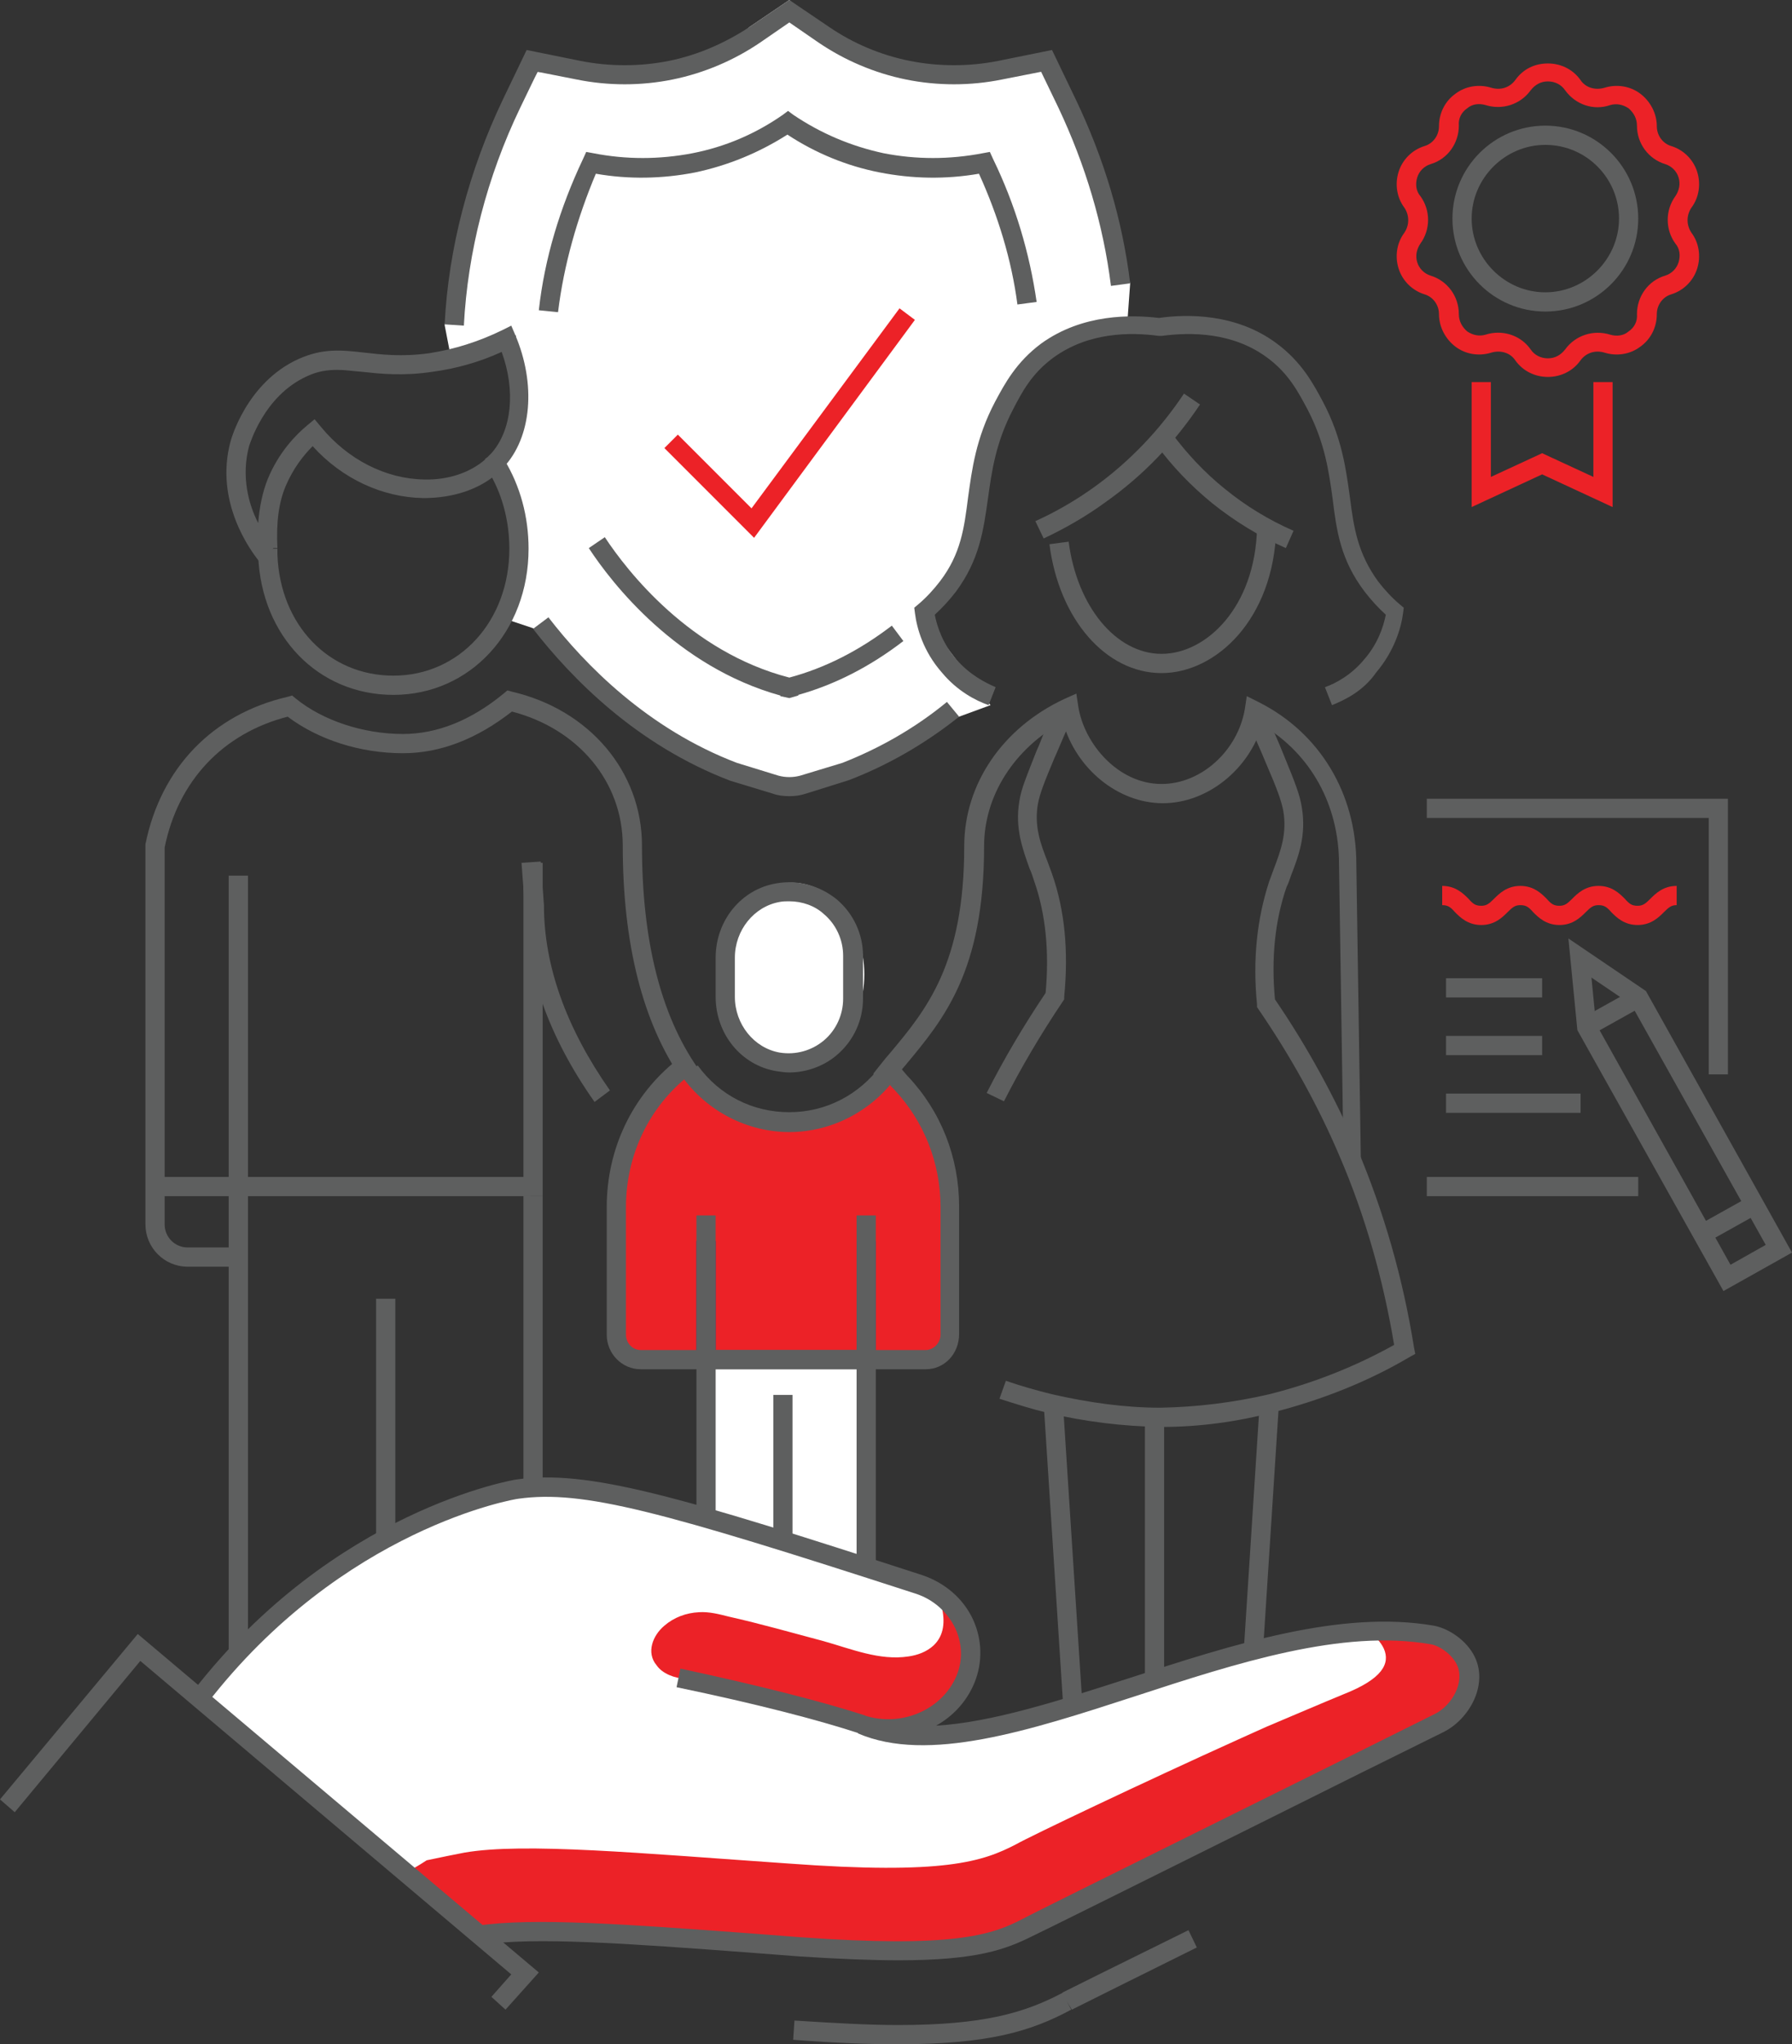<?xml version="1.0" encoding="utf-8"?>
<!-- Generator: Adobe Illustrator 24.1.2, SVG Export Plug-In . SVG Version: 6.00 Build 0)  -->
<svg version="1.1" id="Layer_1" xmlns="http://www.w3.org/2000/svg" xmlns:xlink="http://www.w3.org/1999/xlink" x="0px" y="0px"
	 width="279.7px" height="318.9px" viewBox="0 0 279.7 318.9" style="enable-background:new 0 0 279.7 318.9;" xml:space="preserve"
	>
<rect x="0" y="0" width="279.7" height="318.9" fill="#333333" stroke="none"/>
<style type="text/css">
	.st0{fill:#FFFFFF;}
	.st1{fill:#EC2227;}
	.st2{fill:#5E5F5F;}
	.st3{fill:#29327E;}
</style>
<polygon class="st0" points="123.2,0 129,5.7 138,10.2 145.2,12.5 152.3,12.1 163.2,9.8 170.3,25.6 176.4,44.2 175.9,51.1 
	167.3,52.6 159.8,57.5 155.3,68 153,77 151.9,86 145.5,93.9 144.4,96.5 154.6,110 149.7,111.8 126.8,121.3 122.6,122.8 106.9,116.8 
	91.1,104.8 83.2,98 78.7,96.5 81,85.7 79.5,75.9 76.1,73.2 79.8,67.6 81,59.8 80.5,52.3 70.5,56.4 69.4,50.7 74.6,28.6 83.9,11.2 
	95.2,11.7 103.1,11 112.5,7.9 117,4.2 "/>
<polygon class="st0" points="109.9,212.5 135,213.3 135.4,244.5 145.9,248.6 149.3,254 144.8,270 154.2,269.2 191,258.7 
	206.7,255.3 216.5,254.6 221.4,265.9 150.4,297.8 69.7,297.4 30,264 45.3,250.5 62.9,237.3 78.7,232.8 88.1,232.1 97.9,232.8 
	108.7,236.6 "/>
<ellipse class="st0" cx="123.6" cy="152" rx="11.3" ry="14.3"/>
<path class="st1" d="M107.1,166c-6.3,5-10.3,12.8-10.3,21.7v19.9c0,2.2,1.7,3.9,3.8,3.9H145c2.1,0,3.8-1.8,3.8-3.9v-19.9
	c0-7.5-2.9-14.4-7.6-19.3c-0.9-0.9-1.2-1.5-2.2-2.3c0,0-4.2,8.8-16.2,8.8S107.1,166,107.1,166z"/>
<path class="st1" d="M107,261.9c10.9-0.2,27,8.5,35.9,7.6c1.5-0.5,6.2-4.3,6.2-4.3s2.4-6.1,1.9-8.6c-0.3-1.5-0.8-3-1.6-4.3
	c-0.6-0.9-1.5-2.1-2.7-2.1c0.1,0.1,0.2,0.3,0.3,0.5c0.5,2.2,0.4,4.4-1.3,6c-1.1,1-2.5,1.5-3.9,1.7c-4.5,0.7-9-1.2-13.3-2.4
	c-4.9-1.3-9.8-2.7-14.7-3.8c-1.6-0.4-3.1-0.8-4.7-0.7c-2,0.1-3.9,0.8-5.4,2.1c-1.8,1.5-2.9,4.2-1.2,6.2
	C103.4,261.1,105.3,261.8,107,261.9z"/>
<path class="st1" d="M227.5,259.1c-0.9-2-2.1-3.7-3.6-4.3c-0.1,0-0.2-0.1-0.3-0.1c-0.1,0-0.2-0.1-0.3-0.1c-3.1-0.6-6.4-0.7-9.7-0.6
	c-0.1,0-0.3,0-0.4,0c1.3,1.1,2.3,2.1,2.8,3.2c1,2.3-0.2,4.7-6.3,7.1c-3.4,1.4-7.6,3.2-12.1,5.1c-1.3,0.6-2.7,1.2-4,1.8
	c-15.5,7-32.9,15.3-35,16.5c-5.2,2.7-11.2,4.8-35.6,3c-23.1-1.6-41.2-3.3-50.5-1.7c-1.5,0.3-3.6,0.7-5.9,1.2
	c-1.2,0.8-2.5,1.5-3.8,2.3c0.1,0.2,0.1,0.4,0.2,0.7c0.6,0.2,1.2,0.8,1.7,1.1c1.4,0.9,2.6,1.9,4,2.9c2.2,1.6,4.5,2.9,6.9,4.1
	c0.2,0,0.5-0.1,0.7-0.1c0.9-0.1,1.9-0.2,2.9-0.2c3.2-0.2,6.9-0.2,11.2,0c1.4,0.1,2.8,0.1,4.3,0.2c0.8,0,1.6,0.1,2.4,0.1
	c1.6,0.1,3.2,0.2,4.8,0.3c2.5,0.2,5.2,0.4,8,0.6c1.8,0.1,3.7,0.3,5.6,0.4c2.9,0.2,5.9,0.4,9,0.7c16.6,1.2,24.7,0.6,29.8-0.8
	c0.3-0.1,0.5-0.1,0.8-0.2c0.5-0.2,1-0.3,1.5-0.5c0.2-0.1,0.5-0.2,0.7-0.3c0.6-0.2,1.2-0.5,1.7-0.8c0.4-0.2,0.7-0.4,1.1-0.5
	c0.7-0.3,48-23.8,64.2-31.9c0.1-0.1,0.3-0.2,0.4-0.2c0.3-0.2,0.6-0.4,0.8-0.6C228,265.6,228.9,262.1,227.5,259.1z"/>
<g>
	<path class="st2" d="M92.8,171.9c-7.2-10.2-10.8-20.5-10.9-30.6l-0.5-6.7l3-0.2l0.5,6.8c0,9.5,3.5,19.2,10.3,28.9L92.8,171.9z"/>
</g>
<g>
	<path class="st2" d="M37.7,197.6h-8.4c-3.7,0-6.6-3-6.6-6.6l0-59.3c2.4-11.9,10.5-20.3,22.2-23l0.7-0.2l0.6,0.5
		c4.2,3.4,10.5,5.5,16.7,5.5c5.3,0,10.6-2.1,15.7-6.3l0.6-0.5l0.7,0.2c12.1,2.8,20.3,12.5,20.3,24c0,14.7,2.9,26.4,8.7,34.7
		l-2.5,1.7c-6.1-8.8-9.2-21.1-9.2-36.4c0-9.9-6.9-18.2-17.3-20.9c-5.5,4.3-11.2,6.5-17,6.5c-6.7,0-13.2-2.1-18-5.7
		c-10.1,2.6-17.1,10-19.2,20.4V191c0,2,1.6,3.6,3.6,3.6h8.4V197.6z"/>
</g>
<g>
	<path class="st2" d="M61.4,108.4c-11.7,0-20.6-9.1-21.1-21.7c0-0.3,0-0.7,0-1.1h3c0,0.3,0,0.6,0,0.9c0.4,11,8,18.9,18.1,18.9
		c10.3,0,18.1-8.5,18.1-19.8c0-4.5-1.2-8.8-3.4-12.3l2.6-1.6c2.5,4.1,3.8,8.9,3.8,13.9C82.5,98.5,73.4,108.4,61.4,108.4z"/>
</g>
<g>
	<path class="st2" d="M40.4,87.5c-1.2-1.5-7-9.2-4.4-18.7c0,0,2.4-9.1,10.6-12.8c3.8-1.7,6.7-1.4,10.2-1c2.7,0.3,5.9,0.7,10.2,0.1
		c3.9-0.6,7.7-1.8,11.4-3.6l1.4-0.7l0.6,1.4c3.3,7.7,2.6,16-1.8,20.7v0.4l-0.7,0.3c-2.9,2.7-7.1,4.1-11.8,4.1
		c-6.4-0.1-12.7-3-17.3-8.1c-1.4,1.4-3,3.4-4.2,6.2c-1.1,2.6-1.5,5.7-1.3,9.7l-0.6,0L40.4,87.5z M52.7,57.7c-1.6,0-3.1,0.2-4.8,1
		c-6.8,3.1-8.9,10.7-9,10.8c-1.3,4.8-0.1,9.2,1.4,12.1c0.2-2.6,0.7-4.9,1.5-6.9c1.7-4.1,4.3-6.8,6.1-8.3l1.2-1l1,1.2
		c4.2,5.1,10.1,8.1,16.1,8.2c3.8,0.1,7.2-1.1,9.5-3.1v-0.1l0.4-0.3c0,0,0.6-0.6,0.6-0.6c3.2-3.6,3.8-9.8,1.6-15.8
		c-3.5,1.6-7.1,2.6-10.8,3.1c-4.7,0.7-8.2,0.3-11,0C55.1,57.9,53.9,57.7,52.7,57.7z M77.6,72.4c0,0-0.2-0.2-0.2-0.2L77.6,72.4z"/>
</g>
<g>
	<rect x="35.7" y="186.6" class="st2" width="3" height="71"/>
</g>
<g>
	<rect x="81.7" y="186.6" class="st2" width="3" height="46"/>
</g>
<g>
	<rect x="35.7" y="136.6" class="st2" width="3" height="50"/>
</g>
<g>
	<rect x="58.7" y="202.6" class="st2" width="3" height="37"/>
</g>
<g>
	<rect x="23.7" y="183.6" class="st2" width="59" height="3"/>
</g>
<g>
	
		<rect x="177.8" y="236.8" transform="matrix(6.439298e-02 -0.998 0.998 6.439298e-02 -53.634 419.481)" class="st2" width="38.2" height="3"/>
</g>
<g>
	
		<rect x="164.4" y="219.2" transform="matrix(0.998 -6.443479e-02 6.443479e-02 0.998 -15.267 11.194)" class="st2" width="3" height="46.1"/>
</g>
<g>
	<rect x="178.7" y="221.6" class="st2" width="3" height="40"/>
</g>
<g>
	<path class="st2" d="M181.3,105c-8.7,0-16-8.4-17.5-20.1l3-0.4c1.3,10.1,7.4,17.5,14.5,17.5c7,0,14.6-7.3,14.9-19.6l3,0.1
		C198.8,96.6,189.8,105,181.3,105z"/>
</g>
<g>
	<path class="st2" d="M207.9,110l-1.1-2.8c1.7-0.6,4.1-1.9,6.1-4.3c2.1-2.4,3-5,3.4-7c-1.2-1.1-2.3-2.3-3.3-3.6
		c-3.8-5-4.4-9.6-5-14.5c-0.6-4.3-1.2-8.7-3.9-13.9c-1.4-2.6-2.9-5.6-6.3-8.1c-5.4-4-11.9-4-16.5-3.4l-0.2,0l-0.2,0
		c-4.5-0.6-11-0.6-16.5,3.4c-3.4,2.5-4.9,5.4-6.3,8.1c-2.7,5.2-3.3,9.6-3.9,13.9c-0.7,4.9-1.3,9.5-5,14.5c-1,1.3-2.1,2.5-3.3,3.6
		c0.4,2,1.3,4.6,3.4,7c2.1,2.4,4.5,3.6,6.1,4.3l-1.1,2.8c-2-0.7-4.9-2.2-7.3-5.1c-2.9-3.3-3.9-6.9-4.2-9.3l-0.1-0.8l0.6-0.5
		c1.3-1.1,2.4-2.3,3.4-3.6c3.3-4.3,3.8-8.4,4.4-13.1c0.6-4.3,1.2-9.2,4.2-14.9c1.5-2.8,3.3-6.2,7.2-9.1c6.5-4.7,14.2-4.5,18.4-4
		c4.2-0.6,12-0.8,18.4,4c3.9,2.9,5.7,6.3,7.2,9.1c3,5.7,3.6,10.6,4.2,14.9c0.6,4.7,1.2,8.7,4.4,13.1c1,1.3,2.2,2.6,3.4,3.6l0.6,0.5
		l-0.1,0.8c-0.3,2.4-1.4,6-4.2,9.3C212.8,107.8,209.9,109.2,207.9,110z"/>
</g>
<g>
	<path class="st2" d="M162.9,84l-1.3-2.7c3.3-1.5,6.4-3.3,9.3-5.4c5.4-3.9,10.1-8.8,13.9-14.5l2.5,1.7c-4,6-8.9,11.1-14.7,15.2
		C169.6,80.5,166.3,82.4,162.9,84z"/>
</g>
<g>
	<path class="st2" d="M200.7,85.5c-4.1-1.8-8-4.2-11.5-7c-3.3-2.7-6.2-5.7-8.7-9.1l2.4-1.8c2.4,3.2,5.1,6.1,8.2,8.6
		c3.3,2.7,6.9,4.9,10.8,6.6L200.7,85.5z"/>
</g>
<g>
	<path class="st2" d="M156.7,171.8l-2.7-1.3c2.7-5.3,5.7-10.4,9.2-15.6c0.6-6.5,0-12.4-1.8-17.5c-0.2-0.6-0.4-1.3-0.7-1.9
		c-1.1-3.1-2.3-6.3-1.6-10.5c0.3-2,1.1-3.8,2.7-7.9l0.4-0.9c0.9-2.3,1.2-3,2.1-4.7l2.7,1.3c-0.8,1.6-1,2.2-2,4.5l-0.4,0.9
		c-1.6,3.8-2.3,5.6-2.6,7.2c-0.6,3.5,0.4,6.2,1.5,9c0.2,0.6,0.5,1.3,0.7,1.9c2,5.7,2.6,12.1,1.9,19.2l0,0.4l-0.2,0.3
		C162.4,161.4,159.4,166.5,156.7,171.8z"/>
</g>
<g>
	<path class="st2" d="M181.3,222.6l-0.2,0c-5.8-0.1-11.7-0.8-17.6-2.2c-2.5-0.6-5-1.4-7.5-2.2l1-2.8c2.3,0.8,4.8,1.5,7.2,2.1
		c5.7,1.3,11.4,2.1,16.9,2.1c5.7-0.1,11.4-0.8,17-2.1c6.8-1.7,13.4-4.3,19.5-7.7c-1.7-10.2-4.5-20.1-8.5-29.4
		c-3.4-8-7.7-15.7-12.7-23l-0.2-0.3l0-0.4c-0.7-7,0-13.4,1.9-19.2c0.2-0.6,0.5-1.3,0.7-1.9c1.1-2.9,2.1-5.6,1.5-9.1
		c-0.3-1.6-1-3.5-2.6-7.2c-1.2-2.9-1.9-4.4-2.8-6.4l2.7-1.3c1,2,1.7,3.5,2.9,6.5c1.6,3.9,2.4,5.9,2.7,7.9c0.7,4.3-0.5,7.5-1.7,10.6
		c-0.2,0.6-0.4,1.2-0.7,1.8c-1.8,5.2-2.4,11.1-1.8,17.5c5,7.3,9.3,15.2,12.8,23.2c4.2,9.9,7.2,20.4,8.9,31.1l0.2,1l-0.9,0.5
		c-6.6,3.9-13.8,6.7-21.2,8.6C193.1,221.8,187.2,222.6,181.3,222.6L181.3,222.6z"/>
</g>
<g>
	<path class="st2" d="M209.7,180.7l-0.7-45.9c0-9.2-4.4-17.2-12-21.7c-2.1,7-8.6,12.2-15.5,12.2c-7,0-13.6-5.4-15.6-12.7
		c-7.6,4.2-12.3,11.5-12.3,19.4c0,19.5-6.3,27-12.3,34.2c-0.9,1-1.7,2.1-2.6,3.2l-2.4-1.9c0.9-1.1,1.7-2.2,2.6-3.2
		c5.7-6.8,11.6-13.9,11.6-32.3c0-9.7,6-18.5,15.7-23l1.8-0.8l0.3,2c0.9,5.8,6.2,12.1,13,12.1c6.2,0,11.9-5.2,13-11.7l0.3-2l1.8,0.9
		c9.6,4.8,15.3,14.3,15.3,25.3l0.7,45.9L209.7,180.7z"/>
</g>
<g>
	<rect x="120.7" y="217.6" class="st2" width="3" height="23"/>
</g>
<g>
	<rect x="108.7" y="193.6" class="st3" width="3" height="18"/>
</g>
<g>
	<rect x="133.7" y="193.6" class="st3" width="3" height="18"/>
</g>
<g>
	<polygon class="st2" points="136.7,243.6 133.7,243.6 133.7,213.6 111.7,213.6 111.7,236.6 108.7,236.6 108.7,210.6 136.7,210.6 	
		"/>
</g>
<g>
	<path class="st2" d="M144.5,213.6H100c-2.9,0-5.3-2.4-5.3-5.4v-19.9c0-9.1,4-17.4,10.9-22.9l1.9,2.4c-6.2,4.9-9.8,12.4-9.8,20.5
		v19.9c0,1.3,1,2.4,2.3,2.4h44.5c1.2,0,2.3-1.1,2.3-2.4v-19.9c0-6.9-2.6-13.4-7.2-18.3c-0.3-0.3-0.6-0.6-0.8-0.9
		c-0.4-0.5-0.7-0.8-1.2-1.2l1.8-2.4c0.8,0.6,1.2,1.1,1.6,1.6c0.2,0.2,0.4,0.5,0.7,0.8c5.2,5.5,8,12.7,8,20.3v19.9
		C149.7,211.2,147.4,213.6,144.5,213.6z"/>
</g>
<g>
	<path class="st2" d="M123.2,167.3c-0.7,0-1.3-0.1-2-0.2c-5.5-0.9-9.5-5.8-9.5-11.6v-6.1c0-5.8,4-10.7,9.5-11.6
		c3.4-0.6,6.8,0.4,9.4,2.5c2.6,2.2,4.1,5.4,4.1,8.8v6.7c0,3.4-1.5,6.6-4.1,8.8C128.6,166.3,125.9,167.3,123.2,167.3z M123.2,140.6
		c-0.5,0-1,0-1.5,0.1c-4,0.7-7,4.4-7,8.7v6.1c0,4.3,3,8,7,8.7c2.5,0.4,5-0.3,6.9-1.9c1.9-1.6,3-4,3-6.5v-6.7c0-2.5-1.1-4.9-3-6.5
		C127.2,141.3,125.2,140.6,123.2,140.6z"/>
</g>
<g>
	<rect x="108.7" y="189.6" class="st2" width="3" height="22"/>
</g>
<g>
	<rect x="133.7" y="189.6" class="st2" width="3" height="22"/>
</g>
<g>
	<path class="st2" d="M123.2,176.6c-6.5,0-12.8-3.2-16.7-8.6l2.4-1.8c3.4,4.7,8.6,7.3,14.3,7.3c5.7,0,10.9-2.7,14.3-7.3l2.4,1.8
		C136,173.4,129.7,176.6,123.2,176.6z"/>
</g>
<g>
	<path class="st2" d="M140.3,305.8c-4.2,0-9.3-0.2-15.5-0.6c-2.7-0.2-5.3-0.4-7.8-0.6c-18.8-1.4-33.7-2.5-41.9-1.2l-0.5-3
		c8.5-1.3,23.5-0.2,42.5,1.2c2.5,0.2,5.1,0.4,7.8,0.6c23.8,1.7,29.9-0.3,34.8-2.9c0.3-0.2,11.4-5.7,34.8-17.3
		c11.5-5.7,23-11.4,29.4-14.6c2.7-1.3,4.8-5,3.5-7.7c-0.8-1.7-2.8-3-4.1-3.2c-13.8-2.4-30.2,2.9-46.1,8.1
		c-16.6,5.4-32.4,10.5-43.3,5.8l1-2.8c5.8,1.9,12.2-0.9,14.4-6.2c1-2.4,0.9-5-0.2-7.4c-1.2-2.5-3.4-4.5-6.2-5.4
		c-39.8-12.9-51.9-16.2-62-14.8c-0.3,0-27.4,4.5-48.7,32.1L30,264c22-28.5,50.4-33.2,50.6-33.2c11.2-1.6,25.4,2.6,63.3,14.9
		c3.6,1.2,6.5,3.7,8,7c1.4,3.1,1.5,6.6,0.2,9.8c-1.2,2.9-3.3,5.2-6,6.7c8.7-0.5,19.2-3.9,30.1-7.4c16.3-5.3,33.1-10.7,47.6-8.2
		c2.2,0.4,5.1,2.2,6.4,4.9c2.1,4.4-0.9,9.7-4.9,11.7c-6.5,3.2-18,8.9-29.4,14.6c-16.7,8.3-34,16.9-34.7,17.2
		C157,304.1,152.5,305.8,140.3,305.8z"/>
</g>
<g>
	<path class="st2" d="M134.1,270.4c-6.4-2.1-16-4.6-28.5-7.2l0.6-2.9c12.6,2.7,22.3,5.2,28.8,7.3L134.1,270.4z"/>
</g>
<g>
	<polygon class="st2" points="78.9,313.5 76.7,311.5 79.8,308 21.9,259.1 2.3,282.7 0,280.7 21.5,254.9 84.1,307.7 	"/>
</g>
<g>
	<path class="st2" d="M140.2,318.9c-4.6,0-10-0.2-16.4-0.7l0.2-3c6.3,0.4,11.6,0.7,16.2,0.7c13.3,0,19.7-1.9,25.6-5l0.1-0.1
		c1-0.5,7-3.5,19.6-9.7l1.3,2.7c-8.5,4.2-18.3,9.1-19.5,9.7l-0.8-1.3l0.7,1.3C160.9,316.9,154.2,318.9,140.2,318.9z"/>
</g>
<g>
	<rect x="81.7" y="134.6" class="st2" width="3" height="52"/>
</g>
<g>
	<path class="st2" d="M123.2,124.2c-0.9,0-1.8-0.1-2.6-0.4l-6.6-2c-14.7-5.6-24.8-16-30.8-23.7l2.4-1.8c5.7,7.4,15.5,17.4,29.4,22.7
		l6.5,2c1.1,0.3,2.3,0.3,3.4,0l6.6-2c5.6-2.2,11.2-5.3,16.3-9.5l1.9,2.3c-5.4,4.3-11.2,7.6-17.2,9.9l-6.7,2.1
		C124.9,124.1,124.1,124.2,123.2,124.2z M72.4,50.8l-3-0.2c0.6-11.9,3.8-24,9.1-35.1l3.7-7.7l8.4,1.7c4.5,0.9,9.3,0.9,13.8,0
		c4.5-0.9,8.8-2.8,12.6-5.3l6.2-4.2l6.2,4.2c3.8,2.6,8.1,4.4,12.6,5.3c4.5,0.9,9.3,0.9,13.8,0l8.4-1.7l3.7,7.7
		c4.4,9.2,7.3,18.8,8.5,28.7l-3,0.4c-1.2-9.6-4-18.9-8.2-27.8l-2.7-5.6l-6.1,1.2c-4.9,1-10.1,1-15,0c-4.9-1-9.6-3-13.7-5.8l-4.5-3.1
		l-4.5,3.1c-4.1,2.8-8.8,4.8-13.7,5.8c-4.9,1-10.1,1-15,0l-6.1-1.2l-2.7,5.6C76,27.6,73,39.3,72.4,50.8z"/>
</g>
<g>
	<path class="st2" d="M123.2,108.9l-1.4-0.3l0-0.1c-16.2-4.5-26.3-17.5-29.9-23l2.5-1.7c3.5,5.3,13.3,17.9,28.8,21.9
		c5.6-1.5,10.9-4.2,16-8.1l1.8,2.4c-5.2,4-10.7,6.8-16.4,8.4l0,0.1L123.2,108.9z M87.1,48.7l-3-0.3c0.9-8.1,3.3-16,6.9-23.6l0.5-1.1
		l1.1,0.2c5.1,1,10.3,1,15.5,0c5.1-1,9.8-3,14.1-6l0.8-0.6l0.8,0.6c4.3,2.9,9,4.9,14.1,6c5.1,1,10.3,1,15.5,0l1.1-0.2l0.5,1.1
		c3.5,7.2,5.7,14.7,6.8,22.3l-3,0.4c-0.9-6.9-3-13.8-6-20.4c-5.2,0.9-10.4,0.8-15.5-0.2c-5.1-1-10-3-14.4-5.9
		c-4.4,2.8-9.2,4.8-14.4,5.9c-5.1,1-10.4,1.1-15.5,0.2C90.1,34,88,41.3,87.1,48.7z"/>
</g>
<g>
	<polygon class="st1" points="117.7,83.9 103.7,69.9 105.8,67.8 117.3,79.3 140.4,48.1 142.8,49.9 	"/>
</g>
<g>
	<polygon class="st2" points="269.7,167.6 266.7,167.6 266.7,127.6 222.7,127.6 222.7,124.6 269.7,124.6 	"/>
</g>
<g>
	<path class="st1" d="M255.6,144.3c-2.1,0-3.3-1.2-4.1-2c-0.7-0.8-1.1-1.1-2-1.1c-0.8,0-1.2,0.3-2,1.1c-0.8,0.8-2,2-4.1,2
		s-3.3-1.2-4.1-2c-0.7-0.8-1.1-1.1-2-1.1c-0.8,0-1.2,0.3-2,1.1c-0.8,0.8-2,2-4.1,2c-2.1,0-3.3-1.2-4.1-2c-0.7-0.8-1.1-1.1-2-1.1v-3
		c2.1,0,3.3,1.2,4.1,2c0.7,0.8,1.1,1.1,2,1.1c0.8,0,1.2-0.3,2-1.1c0.8-0.8,2-2,4.1-2s3.3,1.2,4.1,2c0.7,0.8,1.1,1.1,2,1.1
		c0.8,0,1.2-0.3,2-1.1c0.8-0.8,2-2,4.1-2c2.1,0,3.3,1.2,4.1,2c0.7,0.8,1.1,1.1,2,1.1c0.8,0,1.2-0.3,2-1.1c0.8-0.8,2-2,4.1-2v3
		c-0.8,0-1.2,0.3-2,1.1C258.9,143.1,257.7,144.3,255.6,144.3z"/>
</g>
<g>
	<rect x="225.7" y="161.6" class="st2" width="15" height="3"/>
</g>
<g>
	<rect x="225.7" y="152.6" class="st2" width="15" height="3"/>
</g>
<g>
	<rect x="225.7" y="170.6" class="st2" width="21" height="3"/>
</g>
<g>
	<path class="st2" d="M269,201.4l-22.8-40.7l-1.4-14.3l12.1,8.2l22.8,40.8L269,201.4z M249.1,159.7l21,37.6l5.5-3.1l-21-37.5
		l-6.2-4.2L249.1,159.7z"/>
</g>
<g>
	
		<rect x="265.2" y="188.7" transform="matrix(0.873 -0.487 0.487 0.873 -58.486 155.613)" class="st2" width="9.3" height="3"/>
</g>
<g>
	<rect x="222.7" y="183.6" class="st2" width="33" height="3"/>
</g>
<g>
	
		<rect x="247.1" y="156.4" transform="matrix(0.873 -0.487 0.487 0.873 -45.046 142.671)" class="st2" width="9.3" height="3"/>
</g>
<g>
	<path class="st1" d="M241.6,58.8c-2,0-3.9-0.9-5.1-2.6c-0.8-1.2-2.3-1.6-3.7-1.2c-1.9,0.6-4,0.3-5.6-0.9c-1.6-1.2-2.6-3.1-2.6-5.1
		c0-1.4-0.9-2.7-2.3-3.1c-1.9-0.6-3.4-2.1-4-4s-0.3-4,0.9-5.6c0.8-1.2,0.8-2.7,0-3.9c-1.2-1.6-1.5-3.7-0.9-5.6s2.1-3.4,4-4
		c1.4-0.4,2.3-1.7,2.3-3.1c0-2,0.9-3.9,2.6-5.1c1.6-1.2,3.7-1.5,5.6-0.9c1.4,0.4,2.8,0,3.7-1.2c1.2-1.7,3-2.6,5.1-2.6
		c2,0,3.9,0.9,5.1,2.6c0.8,1.2,2.3,1.6,3.7,1.2c1.9-0.6,4-0.3,5.6,0.9c1.6,1.2,2.6,3.1,2.6,5.1c0,1.4,0.9,2.7,2.3,3.1
		c1.9,0.6,3.4,2.1,4,4c0.6,1.9,0.3,4-0.9,5.6c-0.8,1.2-0.8,2.7,0,3.9c1.2,1.6,1.5,3.7,0.9,5.6c-0.6,1.9-2.1,3.4-4,4
		c-1.4,0.4-2.3,1.7-2.3,3.1c0,2-0.9,3.9-2.6,5.1c-1.6,1.2-3.7,1.5-5.6,0.9c-1.4-0.4-2.8,0-3.7,1.2C245.5,57.9,243.6,58.8,241.6,58.8
		z M233.8,51.9c2,0,3.9,0.9,5.1,2.6c0.6,0.9,1.6,1.4,2.7,1.4c1.1,0,2-0.5,2.7-1.4c1.6-2.2,4.4-3.1,7-2.3c1,0.3,2.1,0.2,2.9-0.5
		c0.9-0.6,1.4-1.6,1.3-2.7c0-2.7,1.7-5.2,4.4-6c1-0.3,1.8-1.1,2.1-2.1c0.3-1,0.2-2.1-0.5-2.9c-1.6-2.2-1.6-5.2,0-7.4
		c0.6-0.9,0.8-1.9,0.5-2.9c-0.3-1-1.1-1.8-2.1-2.1c-2.6-0.8-4.4-3.2-4.4-6c0-1.1-0.5-2-1.3-2.7c-0.9-0.6-1.9-0.8-2.9-0.5
		c-2.6,0.9-5.4-0.1-7-2.3c-0.6-0.9-1.6-1.4-2.7-1.4c-1.1,0-2,0.5-2.7,1.4c-1.6,2.2-4.4,3.1-7,2.3c-1-0.3-2.1-0.2-2.9,0.5
		c-0.9,0.6-1.4,1.6-1.3,2.7c0,2.7-1.7,5.2-4.4,6c-1,0.3-1.8,1.1-2.1,2.1c-0.3,1-0.2,2.1,0.5,2.9c1.6,2.2,1.6,5.2,0,7.4
		c-0.6,0.9-0.8,1.9-0.5,2.9c0.3,1,1.1,1.8,2.1,2.1c2.6,0.8,4.4,3.2,4.4,6c0,1.1,0.5,2,1.3,2.7c0.9,0.6,1.9,0.8,2.9,0.5
		C232.5,52,233.2,51.9,233.8,51.9z"/>
</g>
<g>
	<path class="st2" d="M241.2,48.6c-8,0-14.5-6.5-14.5-14.5s6.5-14.5,14.5-14.5s14.5,6.5,14.5,14.5S249.2,48.6,241.2,48.6z
		 M241.2,22.6c-6.3,0-11.5,5.2-11.5,11.5s5.2,11.5,11.5,11.5c6.3,0,11.5-5.2,11.5-11.5S247.6,22.6,241.2,22.6z"/>
</g>
<g>
	<polygon class="st1" points="229.7,79.1 229.7,59.6 232.7,59.6 232.7,74.4 240.7,70.7 248.7,74.4 248.7,59.6 251.7,59.6 
		251.7,79.1 240.7,74 	"/>
</g>
</svg>
